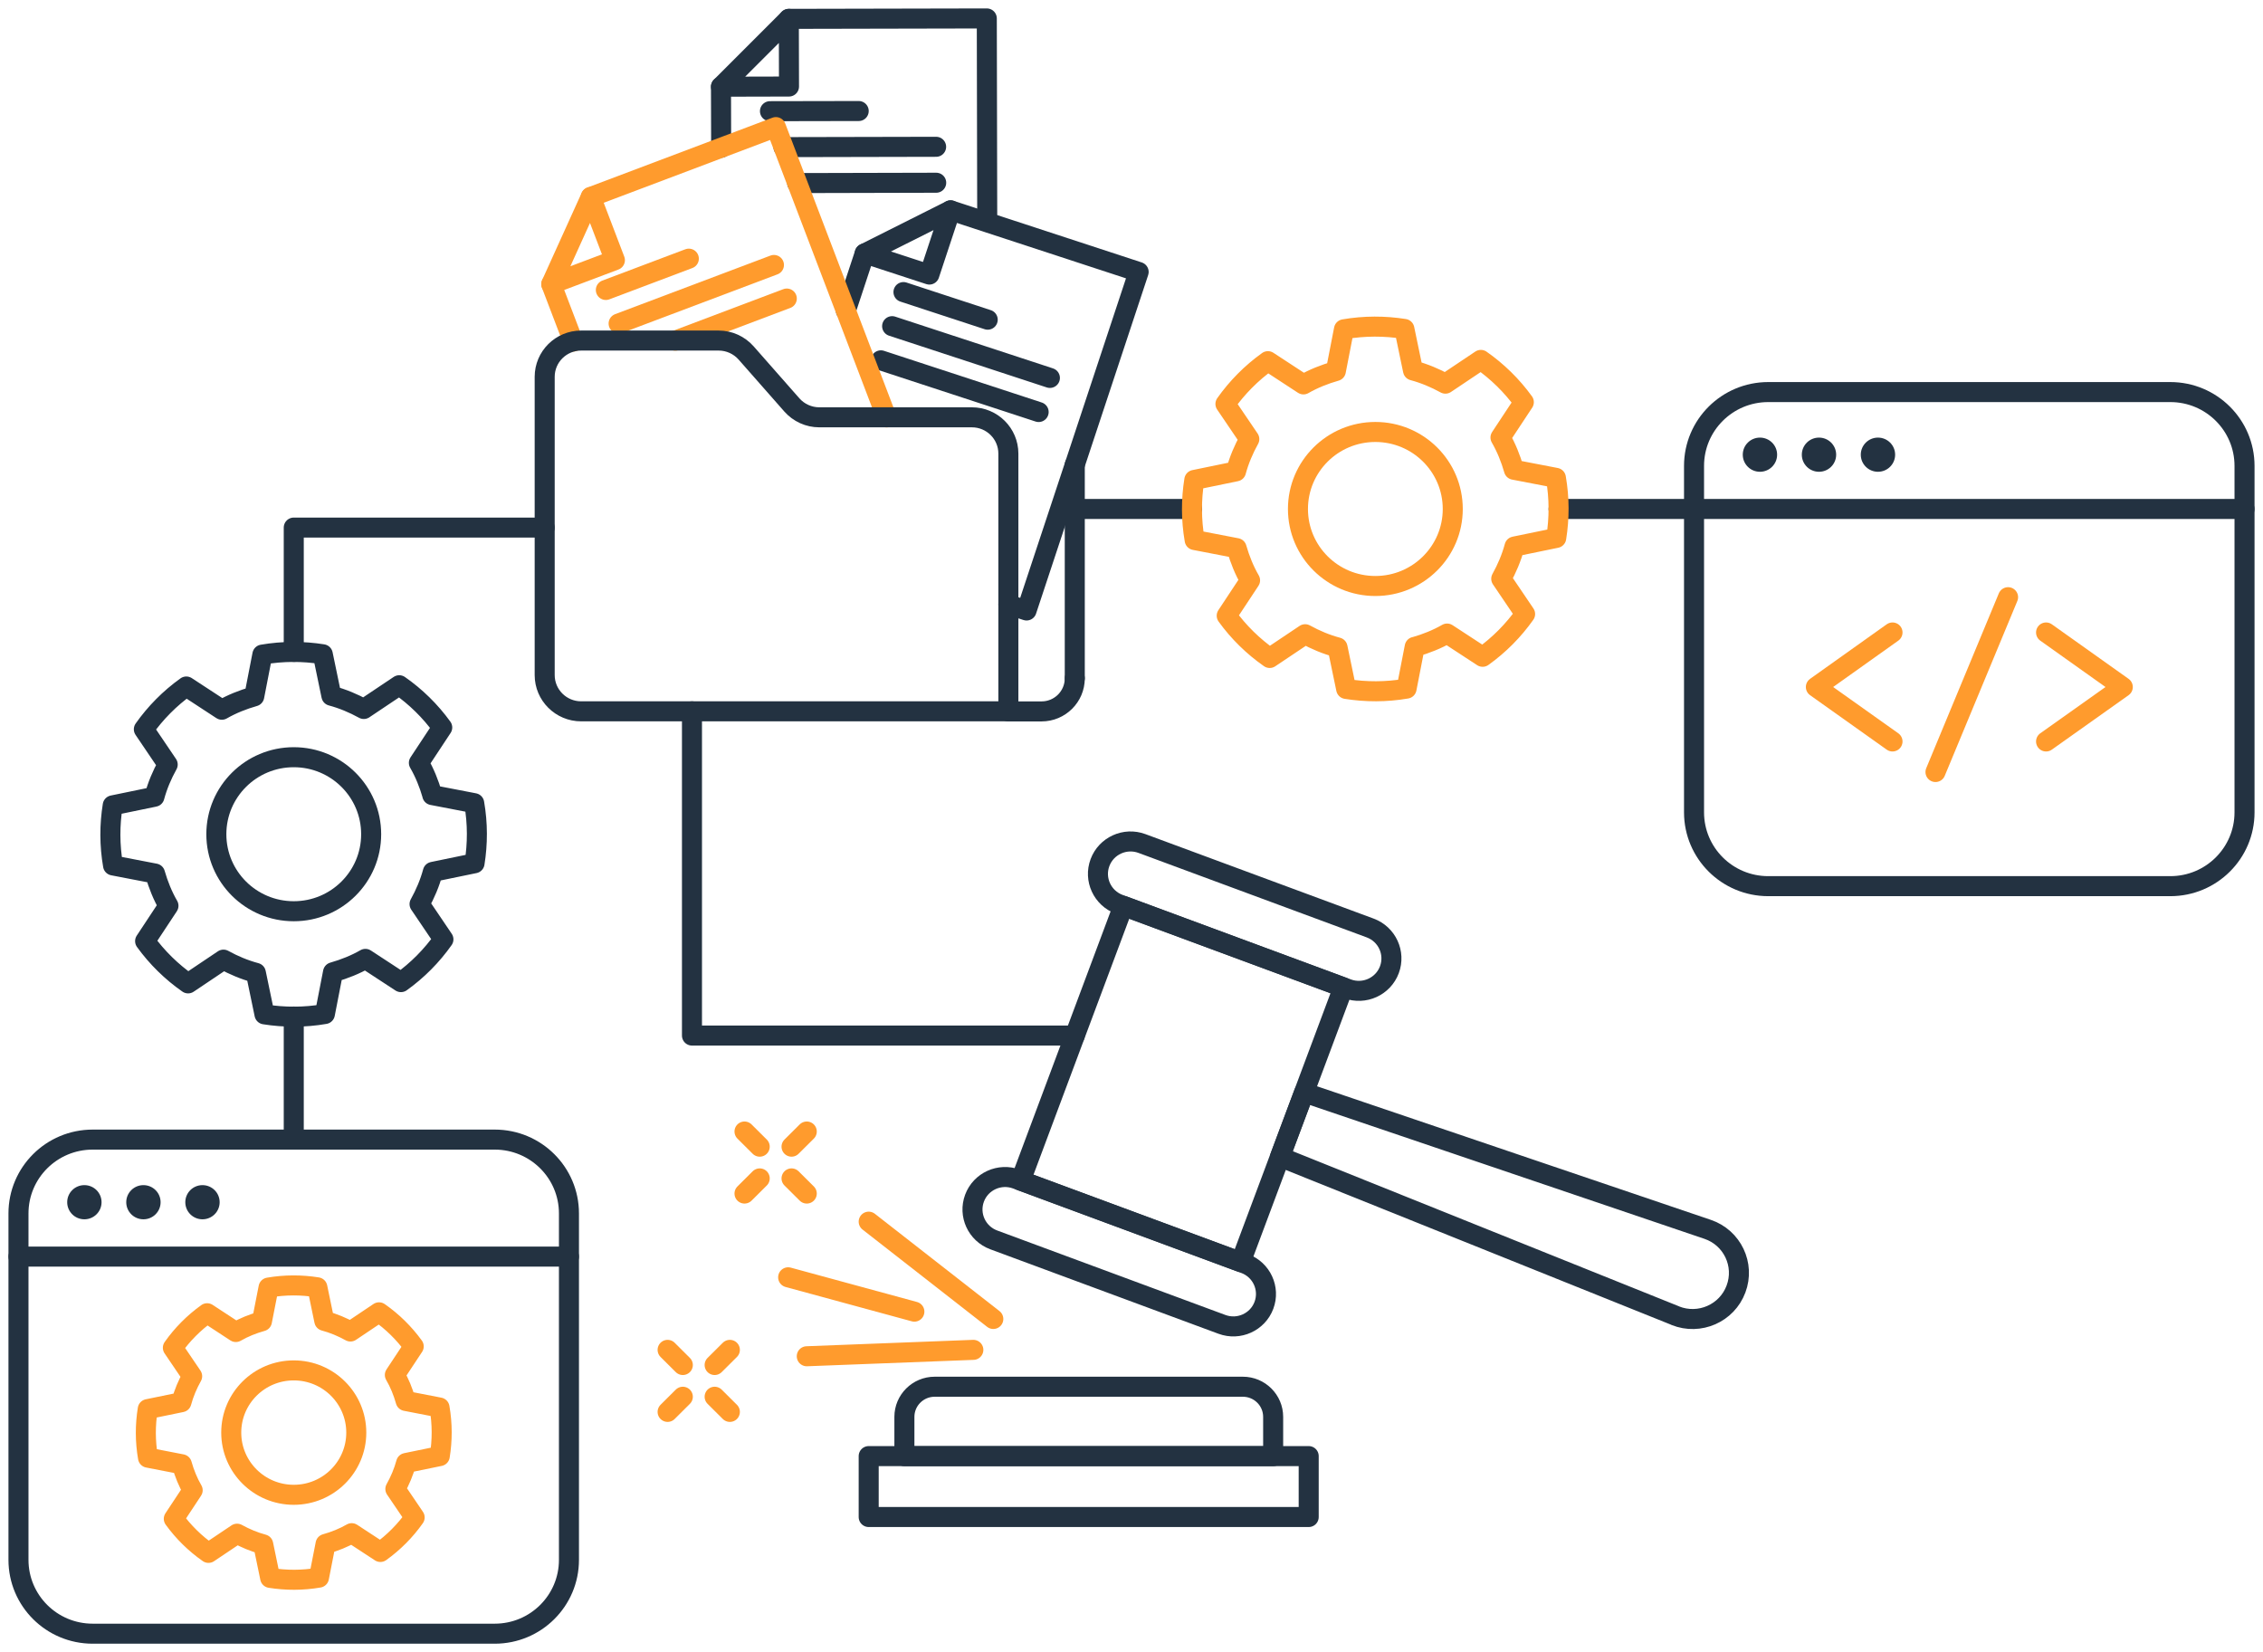 <?xml version="1.0" encoding="UTF-8"?> <svg xmlns="http://www.w3.org/2000/svg" width="226" height="165" viewBox="0 0 226 165" fill="none"><path d="M29.337 149.281C32.785 149.281 35.581 146.5 35.581 143.069C35.581 139.638 32.785 136.857 29.337 136.857C25.889 136.857 23.093 139.638 23.093 143.069C23.093 146.5 25.889 149.281 29.337 149.281Z" stroke="#FF9B2D" stroke-width="2" stroke-linecap="round" stroke-linejoin="round"></path><path d="M26.16 131.948C25.231 132.208 24.352 132.562 23.55 133.024L20.686 131.149C19.351 132.108 18.193 133.276 17.264 134.596L19.19 137.437C18.734 138.252 18.362 139.127 18.117 140.034L14.755 140.724C14.501 142.296 14.493 143.926 14.78 145.574L18.159 146.23C18.421 147.154 18.776 148.028 19.241 148.827L17.357 151.677C18.32 153.005 19.494 154.156 20.821 155.081L23.676 153.165C24.496 153.618 25.375 153.988 26.287 154.232L26.98 157.578C28.56 157.83 30.199 157.838 31.855 157.552L32.514 154.19C33.443 153.929 34.322 153.576 35.124 153.114L37.988 154.989C39.323 154.03 40.481 152.862 41.41 151.542L39.484 148.701C39.94 147.886 40.312 147.011 40.557 146.104L43.919 145.414C44.173 143.842 44.181 142.212 43.894 140.564L40.514 139.908C40.253 138.984 39.898 138.109 39.433 137.311L41.317 134.461C40.354 133.133 39.18 131.982 37.853 131.057L34.998 132.973C34.178 132.519 33.299 132.15 32.387 131.906L31.694 128.56C30.114 128.308 28.475 128.3 26.819 128.585L26.16 131.948Z" stroke="#FF9B2D" stroke-width="2" stroke-linecap="round" stroke-linejoin="round"></path><path d="M49.411 113.808H9.254C5.162 113.808 1.845 117.109 1.845 121.18V155.779C1.845 159.851 5.162 163.151 9.254 163.151H49.411C53.503 163.151 56.82 159.851 56.82 155.779V121.18C56.82 117.109 53.503 113.808 49.411 113.808Z" stroke="#233241" stroke-width="2" stroke-linecap="round" stroke-linejoin="round"></path><path d="M1.845 125.492H56.82" stroke="#233241" stroke-width="2" stroke-linecap="round" stroke-linejoin="round"></path><path d="M8.426 121.768C9.374 121.768 10.142 121.004 10.142 120.062C10.142 119.119 9.374 118.355 8.426 118.355C7.479 118.355 6.711 119.119 6.711 120.062C6.711 121.004 7.479 121.768 8.426 121.768Z" fill="#233241"></path><path d="M14.324 121.768C15.271 121.768 16.039 121.004 16.039 120.062C16.039 119.119 15.271 118.355 14.324 118.355C13.376 118.355 12.608 119.119 12.608 120.062C12.608 121.004 13.376 121.768 14.324 121.768Z" fill="#233241"></path><path d="M20.221 121.768C21.168 121.768 21.936 121.004 21.936 120.062C21.936 119.119 21.168 118.355 20.221 118.355C19.273 118.355 18.506 119.119 18.506 120.062C18.506 121.004 19.273 121.768 20.221 121.768Z" fill="#233241"></path><path d="M216.746 39.155H176.589C172.497 39.155 169.179 42.455 169.179 46.527V81.126C169.179 85.197 172.497 88.498 176.589 88.498H216.746C220.838 88.498 224.155 85.197 224.155 81.126V46.527C224.155 42.455 220.838 39.155 216.746 39.155Z" stroke="#233241" stroke-width="2" stroke-linecap="round" stroke-linejoin="round"></path><path d="M169.179 50.831H224.155" stroke="#233241" stroke-width="2" stroke-linecap="round" stroke-linejoin="round"></path><path d="M189 74.048L181.346 68.61L189 63.163" stroke="#FF9B2D" stroke-width="2" stroke-linecap="round" stroke-linejoin="round"></path><path d="M204.335 63.163L211.998 68.61L204.335 74.048" stroke="#FF9B2D" stroke-width="2" stroke-linecap="round" stroke-linejoin="round"></path><path d="M200.541 59.64L193.292 77.099" stroke="#FF9B2D" stroke-width="2" stroke-linecap="round" stroke-linejoin="round"></path><path d="M175.761 47.115C176.708 47.115 177.476 46.351 177.476 45.409C177.476 44.466 176.708 43.702 175.761 43.702C174.814 43.702 174.046 44.466 174.046 45.409C174.046 46.351 174.814 47.115 175.761 47.115Z" fill="#233241"></path><path d="M181.658 47.115C182.605 47.115 183.373 46.351 183.373 45.409C183.373 44.466 182.605 43.702 181.658 43.702C180.711 43.702 179.943 44.466 179.943 45.409C179.943 46.351 180.711 47.115 181.658 47.115Z" fill="#233241"></path><path d="M187.547 47.115C188.494 47.115 189.262 46.351 189.262 45.409C189.262 44.466 188.494 43.702 187.547 43.702C186.6 43.702 185.832 44.466 185.832 45.409C185.832 46.351 186.6 47.115 187.547 47.115Z" fill="#233241"></path><path d="M134.158 98.605L112.185 90.47L101.926 117.902L123.899 126.037L134.158 98.605Z" stroke="#233241" stroke-width="2" stroke-linecap="round" stroke-linejoin="round"></path><path d="M136.834 92.675L114.045 84.239C112.357 83.614 110.48 84.467 109.853 86.144C109.226 87.821 110.085 89.688 111.773 90.313L134.562 98.749C136.25 99.374 138.127 98.521 138.755 96.844C139.382 95.166 138.522 93.3 136.834 92.675Z" stroke="#233241" stroke-width="2" stroke-linecap="round" stroke-linejoin="round"></path><path d="M124.305 126.186L101.516 117.75C99.828 117.125 97.951 117.978 97.324 119.655C96.697 121.333 97.556 123.199 99.244 123.824L122.033 132.261C123.721 132.885 125.598 132.032 126.226 130.355C126.853 128.678 125.993 126.811 124.305 126.186Z" stroke="#233241" stroke-width="2" stroke-linecap="round" stroke-linejoin="round"></path><path d="M167.304 131.385L127.832 115.531L130.24 109.101L170.531 122.769C172.998 123.601 174.283 126.299 173.37 128.728C172.466 131.158 169.72 132.36 167.304 131.393V131.385Z" stroke="#233241" stroke-width="2" stroke-linecap="round" stroke-linejoin="round"></path><path d="M93.336 138.488H124.123C125.787 138.488 127.147 139.833 127.147 141.497V145.423H90.32V141.497C90.32 139.841 91.671 138.488 93.344 138.488H93.336Z" stroke="#233241" stroke-width="2" stroke-linecap="round" stroke-linejoin="round"></path><path d="M130.696 145.415H86.754V151.5H130.696V145.415Z" stroke="#233241" stroke-width="2" stroke-linecap="round" stroke-linejoin="round"></path><path d="M80.57 135.445L97.205 134.806" stroke="#FF9B2D" stroke-width="2" stroke-linecap="round" stroke-linejoin="round"></path><path d="M99.199 131.721L86.754 122.004" stroke="#FF9B2D" stroke-width="2" stroke-linecap="round" stroke-linejoin="round"></path><path d="M91.316 130.99L78.711 127.56" stroke="#FF9B2D" stroke-width="2" stroke-linecap="round" stroke-linejoin="round"></path><path d="M74.352 113.001L75.872 114.514" stroke="#FF9B2D" stroke-width="2" stroke-linecap="round" stroke-linejoin="round"></path><path d="M79.049 117.683L80.57 119.196" stroke="#FF9B2D" stroke-width="2" stroke-linecap="round" stroke-linejoin="round"></path><path d="M80.57 113.001L79.049 114.514" stroke="#FF9B2D" stroke-width="2" stroke-linecap="round" stroke-linejoin="round"></path><path d="M75.872 117.683L74.352 119.196" stroke="#FF9B2D" stroke-width="2" stroke-linecap="round" stroke-linejoin="round"></path><path d="M66.672 134.806L68.192 136.319" stroke="#FF9B2D" stroke-width="2" stroke-linecap="round" stroke-linejoin="round"></path><path d="M71.369 139.488L72.89 141.001" stroke="#FF9B2D" stroke-width="2" stroke-linecap="round" stroke-linejoin="round"></path><path d="M72.89 134.806L71.369 136.319" stroke="#FF9B2D" stroke-width="2" stroke-linecap="round" stroke-linejoin="round"></path><path d="M68.192 139.488L66.672 141.001" stroke="#FF9B2D" stroke-width="2" stroke-linecap="round" stroke-linejoin="round"></path><path d="M57.243 34.111L55.055 28.378" stroke="#FF9B2D" stroke-width="2" stroke-linecap="round" stroke-linejoin="round"></path><path d="M84.473 31.018L86.357 25.31" stroke="#233241" stroke-width="2" stroke-linecap="round" stroke-linejoin="round"></path><path d="M94.933 21.006L113.714 27.16L102.519 60.968L100.703 60.371" stroke="#233241" stroke-width="2" stroke-linecap="round" stroke-linejoin="round"></path><path d="M92.812 27.42L86.357 25.31L94.933 21.006L92.812 27.42Z" stroke="#233241" stroke-width="2" stroke-linecap="round" stroke-linejoin="round"></path><path d="M90.227 29.169L98.641 31.926" stroke="#233241" stroke-width="2" stroke-linecap="round" stroke-linejoin="round"></path><path d="M89.094 32.573L104.851 37.742" stroke="#233241" stroke-width="2" stroke-linecap="round" stroke-linejoin="round"></path><path d="M87.971 35.986L103.727 41.147" stroke="#233241" stroke-width="2" stroke-linecap="round" stroke-linejoin="round"></path><path d="M72.02 14.752L72.003 8.658" stroke="#233241" stroke-width="2" stroke-linecap="round" stroke-linejoin="round"></path><path d="M78.779 1.883L98.549 1.841L98.591 21.603" stroke="#233241" stroke-width="2" stroke-linecap="round" stroke-linejoin="round"></path><path d="M78.795 8.641L72.003 8.658L78.778 1.883L78.795 8.641Z" stroke="#233241" stroke-width="2" stroke-linecap="round" stroke-linejoin="round"></path><path d="M76.894 11.104L85.757 11.087" stroke="#233241" stroke-width="2" stroke-linecap="round" stroke-linejoin="round"></path><path d="M78.246 14.693L93.488 14.66" stroke="#233241" stroke-width="2" stroke-linecap="round" stroke-linejoin="round"></path><path d="M79.615 18.283L93.496 18.249" stroke="#233241" stroke-width="2" stroke-linecap="round" stroke-linejoin="round"></path><path d="M107.335 46.417V67.743" stroke="#233241" stroke-width="2" stroke-linecap="round" stroke-linejoin="round"></path><path d="M107.335 67.743C107.335 69.567 105.848 71.047 104.015 71.047H100.694" stroke="#233241" stroke-width="2" stroke-linecap="round" stroke-linejoin="round"></path><path d="M29.337 65.104V52.688H54.396" stroke="#233241" stroke-width="2" stroke-linecap="round" stroke-linejoin="round"></path><path d="M29.337 91.002C33.606 91.002 37.067 87.559 37.067 83.311C37.067 79.063 33.606 75.62 29.337 75.62C25.067 75.62 21.606 79.063 21.606 83.311C21.606 87.559 25.067 91.002 29.337 91.002Z" stroke="#233241" stroke-width="2" stroke-linecap="round" stroke-linejoin="round"></path><path d="M43.176 79.402C42.846 78.259 42.407 77.175 41.833 76.183L44.164 72.652C42.973 71.005 41.52 69.584 39.872 68.433L36.332 70.803C35.31 70.24 34.229 69.786 33.096 69.483L32.235 65.339C30.283 65.028 28.247 65.02 26.202 65.373L25.391 69.542C24.242 69.87 23.152 70.307 22.155 70.879L18.607 68.559C16.951 69.744 15.523 71.19 14.366 72.829L16.748 76.351C16.182 77.368 15.726 78.444 15.422 79.57L11.257 80.428C10.944 82.37 10.936 84.395 11.29 86.43L15.481 87.237C15.81 88.38 16.25 89.464 16.824 90.456L14.492 93.987C15.684 95.634 17.137 97.055 18.785 98.207L22.316 95.836C23.338 96.399 24.42 96.853 25.552 97.156L26.414 101.3C28.365 101.611 30.401 101.619 32.446 101.266L33.257 97.097C34.406 96.769 35.496 96.332 36.493 95.76L40.041 98.081C41.697 96.895 43.125 95.449 44.283 93.81L41.9 90.288C42.466 89.271 42.922 88.195 43.227 87.069L47.392 86.211C47.704 84.269 47.713 82.244 47.358 80.209L43.167 79.402H43.176Z" stroke="#233241" stroke-width="2" stroke-linecap="round" stroke-linejoin="round"></path><path d="M59 19.67L77.486 12.693L88.537 41.685" stroke="#FF9B2D" stroke-width="2" stroke-linecap="round" stroke-linejoin="round"></path><path d="M61.408 25.982L55.055 28.378L59 19.669L61.408 25.982Z" stroke="#FF9B2D" stroke-width="2" stroke-linecap="round" stroke-linejoin="round"></path><path d="M60.504 28.958L68.792 25.831" stroke="#FF9B2D" stroke-width="2" stroke-linecap="round" stroke-linejoin="round"></path><path d="M61.78 32.312L77.292 26.461" stroke="#FF9B2D" stroke-width="2" stroke-linecap="round" stroke-linejoin="round"></path><path d="M67.44 34.018L78.576 29.815" stroke="#FF9B2D" stroke-width="2" stroke-linecap="round" stroke-linejoin="round"></path><path d="M100.703 71.038H58.037C56.026 71.038 54.396 69.416 54.396 67.415V37.633C54.396 35.633 56.026 34.01 58.037 34.01H71.775C72.822 34.01 73.819 34.464 74.512 35.246L79.083 40.441C79.776 41.223 80.772 41.676 81.82 41.676H97.062C99.072 41.676 100.703 43.299 100.703 45.3V71.038Z" stroke="#233241" stroke-width="2" stroke-linecap="round" stroke-linejoin="round"></path><path d="M29.337 101.519V113.808" stroke="#233241" stroke-width="2" stroke-linecap="round" stroke-linejoin="round"></path><path d="M155.653 50.831H169.18" stroke="#233241" stroke-width="2" stroke-linecap="round" stroke-linejoin="round"></path><path d="M119.054 50.831H107.335" stroke="#233241" stroke-width="2" stroke-linecap="round" stroke-linejoin="round"></path><path d="M69.105 71.039V103.418H107.335" stroke="#233241" stroke-width="2" stroke-linecap="round" stroke-linejoin="round"></path><path d="M137.353 58.522C141.623 58.522 145.084 55.078 145.084 50.831C145.084 46.583 141.623 43.139 137.353 43.139C133.084 43.139 129.623 46.583 129.623 50.831C129.623 55.078 133.084 58.522 137.353 58.522Z" stroke="#FF9B2D" stroke-width="2" stroke-linecap="round" stroke-linejoin="round"></path><path d="M141.282 64.608C142.431 64.28 143.521 63.843 144.518 63.271L148.066 65.591C149.722 64.406 151.15 62.96 152.308 61.321L149.925 57.799C150.491 56.782 150.947 55.706 151.251 54.579L155.417 53.722C155.729 51.78 155.738 49.754 155.383 47.72L151.192 46.913C150.863 45.77 150.423 44.686 149.849 43.694L152.181 40.163C150.99 38.516 149.536 37.095 147.889 35.943L144.349 38.314C143.327 37.751 142.245 37.297 141.113 36.994L140.251 32.85C138.3 32.539 136.263 32.531 134.219 32.884L133.408 37.053C132.259 37.381 131.169 37.818 130.172 38.389L126.624 36.069C124.968 37.255 123.54 38.7 122.382 40.34L124.765 43.853C124.199 44.87 123.743 45.947 123.438 47.073L119.273 47.93C118.961 49.872 118.952 51.898 119.307 53.932L123.498 54.739C123.827 55.882 124.266 56.967 124.841 57.959L122.509 61.489C123.7 63.137 125.153 64.557 126.801 65.709L130.341 63.338C131.363 63.902 132.445 64.356 133.577 64.658L134.439 68.802C136.39 69.113 138.426 69.122 140.471 68.769L141.282 64.599V64.608Z" stroke="#FF9B2D" stroke-width="2" stroke-linecap="round" stroke-linejoin="round"></path></svg> 